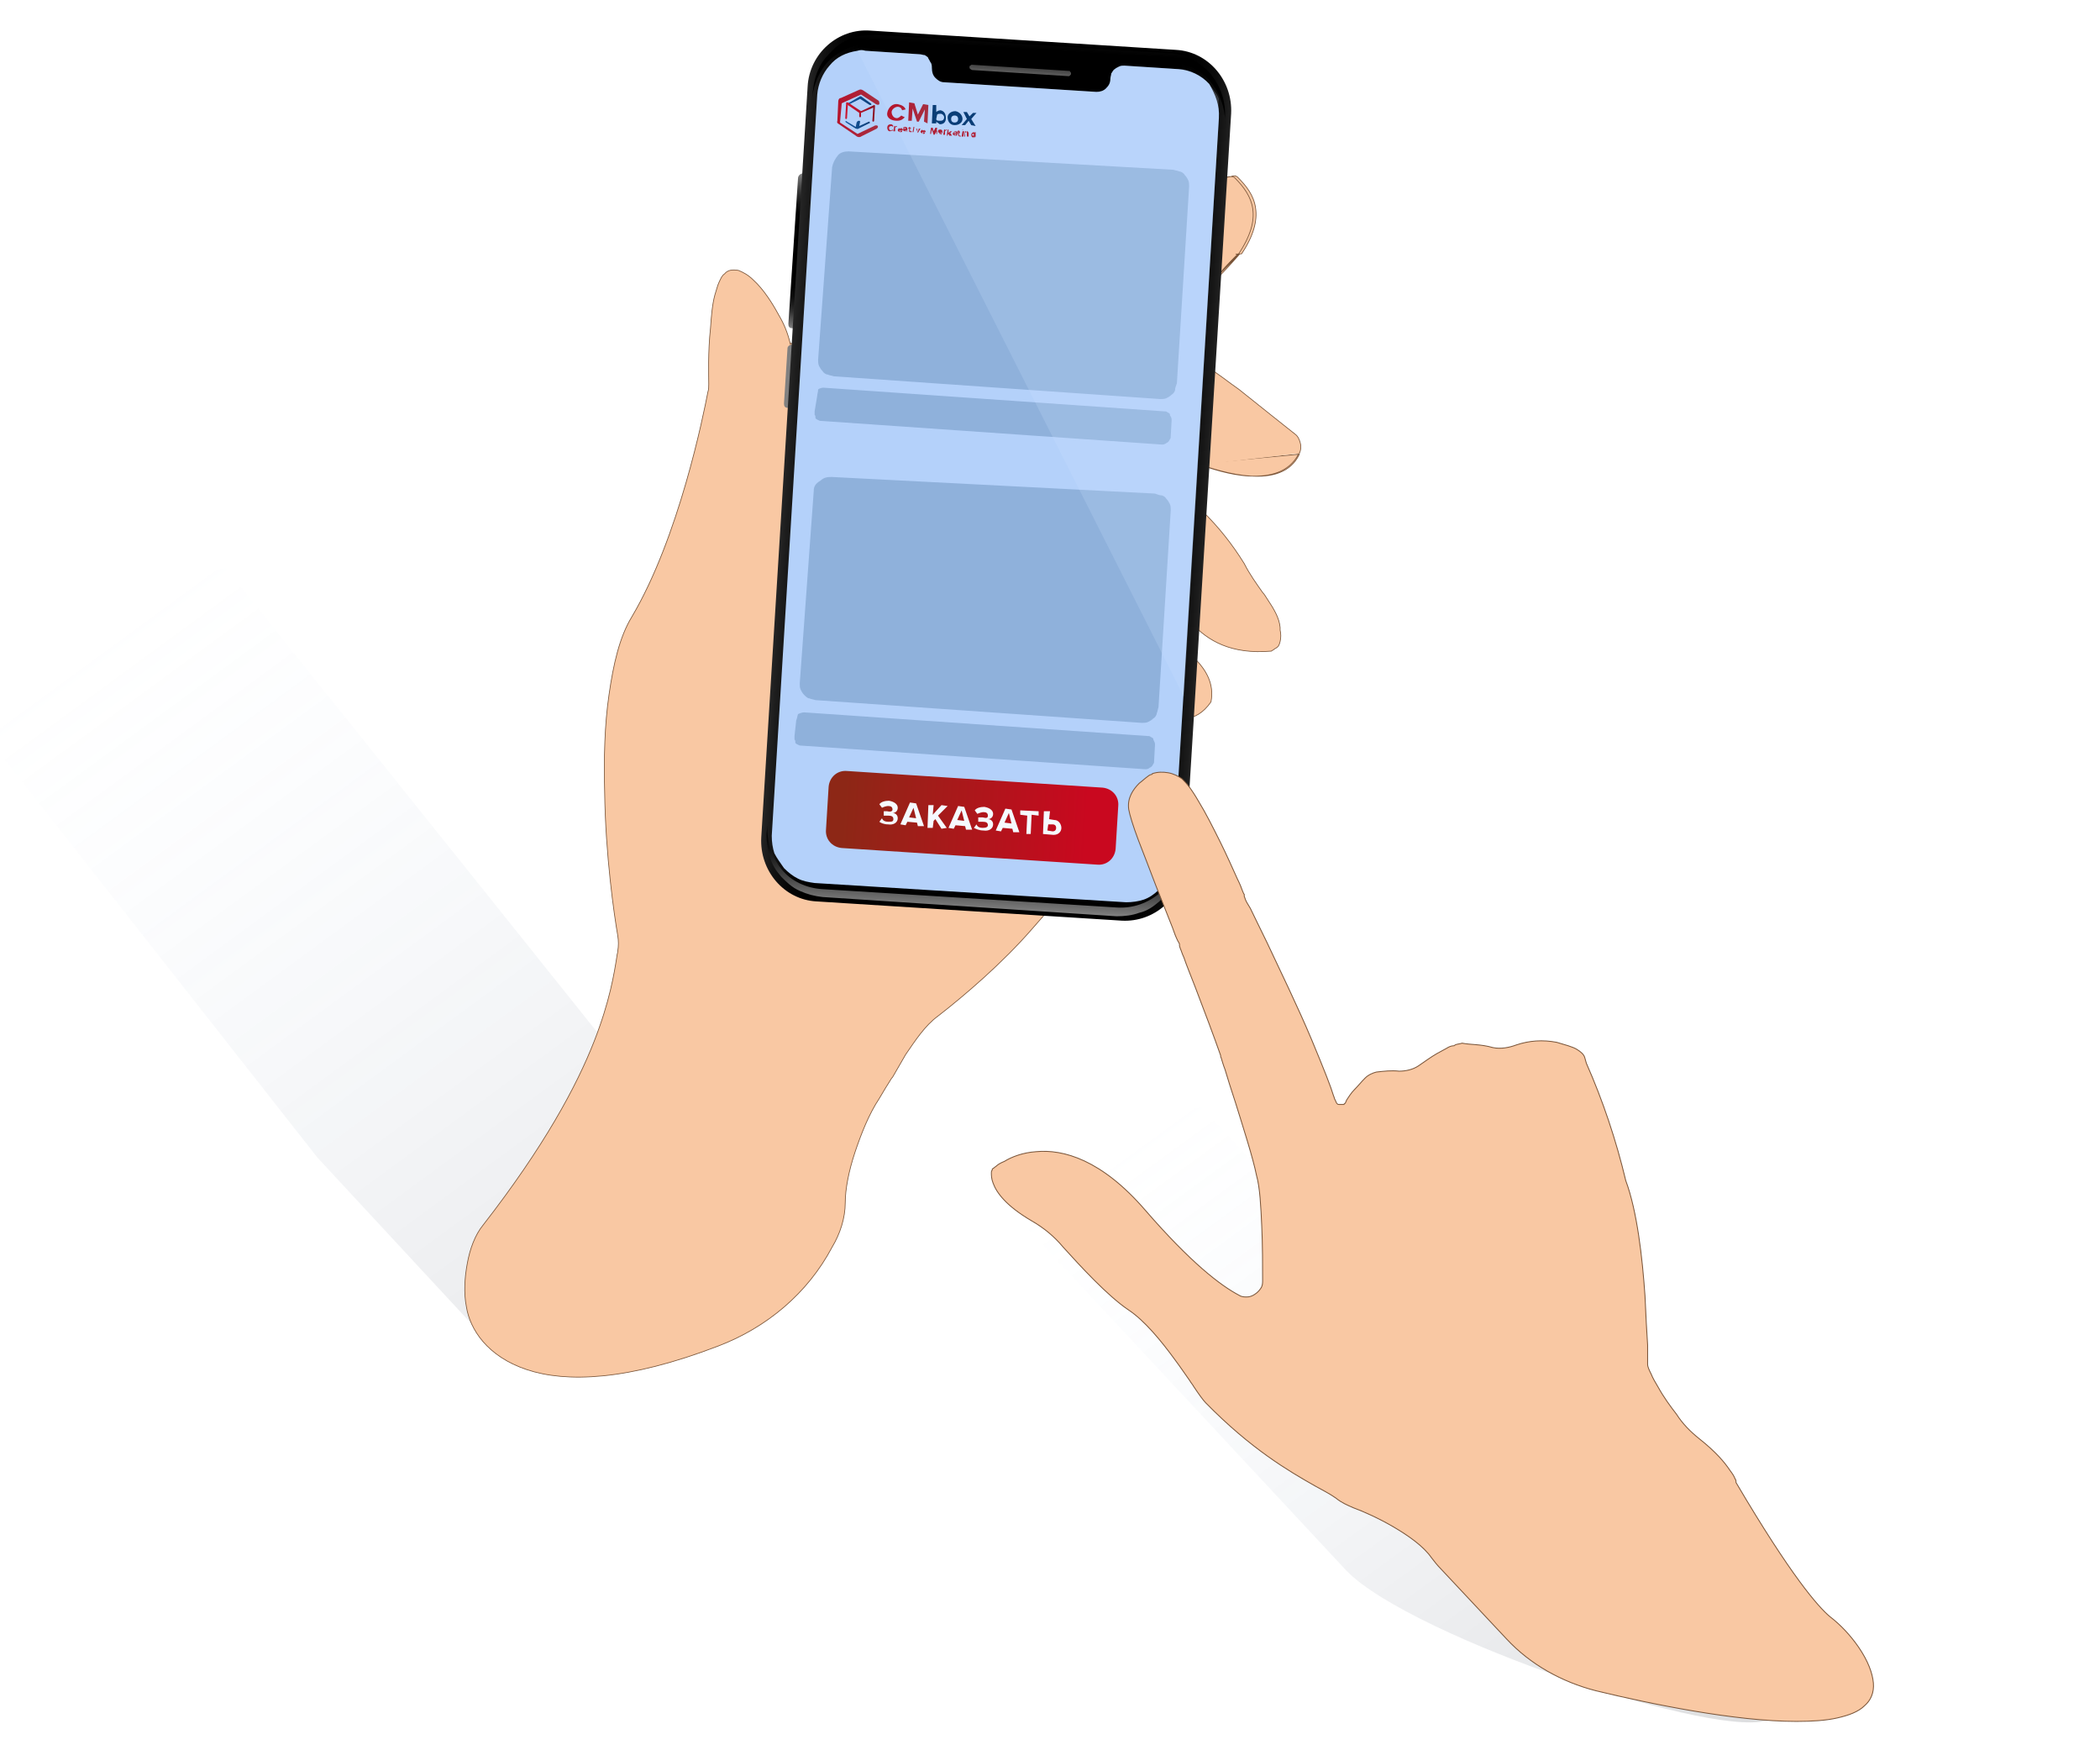 <svg version="1.1" id="Слой_1" xmlns="http://www.w3.org/2000/svg" xmlns:xlink="http://www.w3.org/1999/xlink" x="0" y="0" viewBox="0 0 240 200" xml:space="preserve"><style>.st12{fill:#8fb1db}.st19{fill:#0a3d76}.st23{fill:#b01e34}</style><linearGradient id="SVGID_1_" gradientUnits="userSpaceOnUse" x1="12.654" y1="56.028" x2="108.604" y2="187.032" gradientTransform="translate(0 16)"><stop offset="0" stop-color="#b4d1fa" stop-opacity="0"/><stop offset="1" stop-opacity=".2"/></linearGradient><path d="M25.8 64.9L-10.3 73l46.6 59.3 19.1 20.6 34.5-7.9-64.1-80.1z" fill="url(#SVGID_1_)"/><path d="M90.3 39.2C90 38 89.6 37 89 36c-.7-1.3-1.7-2.9-2.9-4-.6-.6-1.2-.9-1.7-1.1-.6-.1-1.2-.1-1.6.4-.3.2-.4.5-.6.9-.2.4-.3.9-.5 1.5-.3 1.1-.4 2.4-.5 3.8-.3 2.7-.2 5.5-.2 6.4 0 .3 0 .6-.1.9-.5 2.6-3.3 16.6-8.7 25.7-1.4 2.3-2.1 5.4-2.6 8.9-.5 3.4-.6 7.3-.5 11 .1 7.4 1.1 14.2 1.5 16.5.1.6.1 1.2 0 1.8 0 .2-.1.4-.1.6-.3 1.9-.8 5.1-2.6 9.7-2 5.1-5.7 12-12.7 21-.9 1.1-1.5 2.7-1.8 4.4-.3 1.6-.4 3.4-.1 4.9.4 2.6 2.4 5.7 6.9 7.2s11.5 1.3 21.9-2.7c5.5-2.1 10.2-6 13-11.3.9-1.5 1.5-3.3 1.5-5.1 0-1.5.4-3.6 1.1-5.7.7-2.1 1.6-4.4 2.8-6.2.4-.7.9-1.5 1.4-2.3l.1-.1c.5-.9 1-1.7 1.5-2.6 1.1-1.6 2.2-3.3 3.7-4.4 3.1-2.4 7.4-6.1 10.7-9.9 1.7-1.9 3.3-3.8 4.4-5.6 1.1-1.8 1.9-3.4 2-4.7.1-.8.5-1.6 1.1-2.6.3-.4.6-.9.9-1.4l.1-.1c.4-.6.8-1.1 1.1-1.7 1.5-2.4 2.9-5.2 2.3-8.6 0-.2-.1-.3 0-.4 0-.1.1-.2.1-.3.1-.1.1-.1.3-.1.1 0 .2 0 .3.1.3.1.6.2.9.4 0 0 .1 0 .1.1.3.1.7.3 1.1.4.9.3 1.9.6 2.9.4 1-.1 2-.6 2.9-1.9.4-2.1-.6-3.7-1.9-5-.6-.6-1.4-1.2-2-1.8l-.1-.1c-.7-.6-1.4-1.1-1.7-1.6-2.6-3.1-6.1-5.1-8.4-6.5l-.1-.1c-.6-.3-1.1-.6-1.5-.9-.4-.3-.9-.5-1-.8-.3-.3-.4-.4-.3-.6 0-.2.2-.4.6-.6l8.4.3.1.1c.1.1.1.2.3.4.3.4.9 1.1 1.9 2.6.3.4.6.9.9 1.6.1.3.3.6.5.9.6.9 1.3 2.1 2.1 3.1 1.8 2 4.5 3.6 9.1 3.2.1-.1.2-.1.3-.2.1-.1.2-.1.3-.2.2-.1.3-.3.4-.7.1-.4.1-.9 0-1.3v-.3c-.1-1.1-.7-2.1-1.5-3.3-.2-.3-.3-.5-.5-.7-.7-1-1.5-2.1-2.1-3.3-2.9-4.7-6.2-7.4-7.7-8.4-2.6-.9-3.9-1.9-4.6-2.5-.4-.3-.6-.6-.7-.8-.1-.1-.1-.2-.1-.2v-.6h.1c1.9-.1 3.9-.1 5.9.3.9.1 1.5.3 2.3.6L90.3 39.2zm0 0L136.9 53 90.3 39.2zm0 0l1.5 6.2-1.5-6.2zm0 0l1.5 6.2-1.5-6.2zM136.9 53c1.3.5 3.7 1.3 5.9 1.4 2.3.1 4.5-.4 5.6-2.5L136.9 53zm0 0c2.6.9 9.6 3.2 11.6-1.1L136.9 53zm11.6-1.2c.2-.4.2-.9.1-1.2-.1-.4-.3-.8-.6-1-1.4-1.1-3.9-3.1-6.4-5.1-1.3-.9-2.5-1.9-3.7-2.6-1.1-.8-2-1.4-2.6-1.6-.6-.3-1.4-.6-2.1-1-.4-.2-.7-.3-.9-.4-.1-.1-.2-.1-.3-.1l-.1-.1 16.6 13.1zm0 0l-56.6-6.7 56.6 6.7zm-56.6-6.5h.1c.1 0 .2-.1.3-.1.3-.1.7-.2 1.2-.4 1-.3 2.4-.8 4.2-1.3 3.5-1.1 8.1-2.6 12.8-4.2 4.7-1.6 9.4-3.4 13-5.1 1.8-.9 3.3-1.6 4.4-2.4.6-.4 1-.7 1.4-1 .3-.3.6-.6.6-.9l-38 15.4zm38-15.4c.4-1.9 2-3.7 3.9-5.3 1.7-1.6 3.8-2.9 4.9-3.7.3-.1.9-.4 1.4-.6.3-.1.6-.1.8-.2h.3c.1 0 .1.1.2.1 1 1 1.9 2.1 2.1 3.6.2 1.4-.2 3.1-1.6 5.2l-12 .9zm11.6-.9c-2.1 2.4-4.5 4.9-6.4 6.7-.9.9-1.7 1.6-2.4 2.1-.3.3-.5.4-.7.6l-.2.2-.1.1 9.8-9.7zm-9.6 9.7c.1 0 .1 0 0 0 .3.1 2.4 1.2 3.4 1.6l-3.4-1.6zm.1 0c.4-.4 5.7-5.1 9.7-9.7l-9.7 9.7zm0 0l4.7-9.7 1.8-8.1c.4-.3 2.1-1 2.6-.6 2.1 2.1 3.3 4.5.4 8.8l-9.5 9.6z" fill="#f9c8a3" stroke="#795438" stroke-width=".081"/><path d="M148.5 51.8l-11 1.3c-.3 0-.6-.2-.9-.3l-1.1-.3c-.1 0 .1 0 0 0l-2.9-.4-32.4-4.5c-2.9-.4-3-4.5-.2-5.1.1 0 .3-.1.4-.1l13.2-5.1c.1 0 .1-.1.2-.1l15.3-7.2c.2-.1.4-.3.6-.4l8.6-8.7c.9-.9 3.7 5.9 2.9 8.2 0 .1-3.4 3.8-3.5 3.9l-5 4.6c-.1.1-.6.4-.6.5-.3.9-1.4.3.7 1.2l14.7 11.2c.5.3.8.8 1 1.3z" fill="#f9c8a3"/><linearGradient id="SVGID_2_" gradientUnits="userSpaceOnUse" x1="91.02" y1="21.449" x2="92.114" y2="3.912" gradientTransform="translate(0 16)"><stop offset="0" stop-color="gray"/><stop offset=".01" stop-color="#727272"/><stop offset=".06" stop-color="#4f4f4f"/><stop offset=".1" stop-color="#323232"/><stop offset=".15" stop-color="#1c1c1c"/><stop offset=".2" stop-color="#0c0c0c"/><stop offset=".26" stop-color="#030303"/><stop offset=".34"/><stop offset=".7"/><stop offset=".75" stop-color="#050505"/><stop offset=".8" stop-color="#131313"/><stop offset=".86" stop-color="#2a2a2a"/><stop offset=".92" stop-color="#4b4b4b"/><stop offset=".98" stop-color="#747474"/><stop offset="1" stop-color="gray"/></linearGradient><path d="M91.2 20.4L90.1 37c0 .3.1.5.4.5l.9.1c.2 0 .4-.1.5-.4L93 20.4c0-.3-.1-.5-.4-.5l-.9-.1c-.3.1-.5.3-.5.6z" fill="url(#SVGID_2_)"/><linearGradient id="SVGID_3_" gradientUnits="userSpaceOnUse" x1="80.551" y1="189.77" x2="81.392" y2="176.25" gradientTransform="translate(0 16)"><stop offset="0" stop-color="gray"/><stop offset=".01" stop-color="#727272"/><stop offset=".06" stop-color="#4f4f4f"/><stop offset=".1" stop-color="#323232"/><stop offset=".15" stop-color="#1c1c1c"/><stop offset=".2" stop-color="#0c0c0c"/><stop offset=".26" stop-color="#030303"/><stop offset=".34"/><stop offset=".7"/><stop offset=".75" stop-color="#050505"/><stop offset=".8" stop-color="#131313"/><stop offset=".86" stop-color="#2a2a2a"/><stop offset=".92" stop-color="#4b4b4b"/><stop offset=".98" stop-color="#747474"/><stop offset="1" stop-color="gray"/></linearGradient><path d="M90 39.8l-.4 6.3c0 .3.1.5.4.5l.9.1c.2 0 .4-.1.5-.4l.4-6.3c0-.3-.1-.5-.4-.5l-.9-.1c-.3 0-.5.2-.5.4z" fill="url(#SVGID_3_)"/><linearGradient id="SVGID_4_" gradientUnits="userSpaceOnUse" x1="139.199" y1="39.929" x2="88.672" y2="36.778" gradientTransform="translate(0 16)"><stop offset="0" stop-color="#323232"/><stop offset=".03" stop-color="#1c1c1c"/><stop offset=".06" stop-color="#0c0c0c"/><stop offset=".1" stop-color="#030303"/><stop offset=".15"/><stop offset=".87"/><stop offset=".91" stop-color="#050505"/><stop offset=".95" stop-color="#131313"/><stop offset=".99" stop-color="#2a2a2a"/><stop offset="1" stop-color="#333"/></linearGradient><path d="M92.3 9.9L87 95.7c-.2 3.8 2.6 7.1 6.3 7.3l34.9 2.2c3.7.2 6.9-2.6 7.2-6.4l5.3-85.8c.2-3.8-2.6-7.1-6.3-7.3L99.5 3.5c-3.7-.3-7 2.6-7.2 6.4z" fill="url(#SVGID_4_)"/><linearGradient id="SVGID_5_" gradientUnits="userSpaceOnUse" x1="116.879" y1="-10.404" x2="117.092" y2="-13.953" gradientTransform="translate(0 16)"><stop offset="0"/><stop offset=".16" stop-color="#050505"/><stop offset=".34" stop-color="#131313"/><stop offset=".53" stop-color="#2a2a2a"/><stop offset=".74" stop-color="#4b4b4b"/><stop offset=".95" stop-color="#747474"/><stop offset="1" stop-color="gray"/></linearGradient><path d="M100.1 4l33.7 2.1c1.8.1 3.4 1 4.6 2.4 1.1 1.4 1.7 3.1 1.6 4.9v1c.1-1.8-.5-3.6-1.6-5s-2.9-2.2-4.7-2.3L100 5c-1.8-.1-3.5.5-4.9 1.6-1.3 1.1-2.1 2.9-2.3 4.7l.1-.9c.1-.9.3-1.8.7-2.6.4-.9 1-1.5 1.6-2.1.6-.6 1.4-1.1 2.3-1.4.7-.2 1.7-.3 2.6-.3z" fill="url(#SVGID_5_)"/><linearGradient id="SVGID_6_" gradientUnits="userSpaceOnUse" x1="111.397" y1="79.444" x2="110.973" y2="87.811" gradientTransform="translate(0 16)"><stop offset="0"/><stop offset=".16" stop-color="#050505"/><stop offset=".34" stop-color="#131313"/><stop offset=".53" stop-color="#2a2a2a"/><stop offset=".74" stop-color="#4b4b4b"/><stop offset=".95" stop-color="#747474"/><stop offset="1" stop-color="gray"/></linearGradient><path d="M127.6 104.7L94 102.5c-.9-.1-1.7-.3-2.6-.7-.9-.4-1.5-1-2.1-1.6-.6-.7-1.1-1.4-1.3-2.3-.3-.9-.4-1.7-.4-2.6l.1-1c-.1 1.8.5 3.6 1.6 5s2.9 2.2 4.7 2.3l33.7 2.1c1.8.1 3.5-.5 4.9-1.7 1.3-1.1 2.1-2.9 2.3-4.7l-.1 1c-.1.9-.3 1.8-.7 2.6s-1 1.5-1.6 2.1c-.7.6-1.4 1.1-2.3 1.3-.8.3-1.7.4-2.6.4z" fill="url(#SVGID_6_)"/><path d="M139.3 13.5l-5.2 84.7c-.1.7-.2 1.3-.5 1.9-.3.6-.7 1.1-1.2 1.6s-1.1.9-1.7 1.1c-.6.2-1.3.3-2 .3l-35.6-2.2c-.7-.1-1.3-.2-1.9-.5s-1.1-.7-1.6-1.2c-.4-.6-.8-1.1-1.1-1.7-.2-.6-.3-1.3-.3-2l5.2-84.7c.1-1.2.6-2.4 1.4-3.3.8-1 1.9-1.5 3.2-1.7.3-.1.6-.1.9 0l6.2.4c.2 0 .4.1.6.1.1.1.4.2.4.4.1.1.2.4.3.5.1.2.1.4.1.6 0 .4.1.8.4 1.1s.6.5 1 .5l17.4 1.1c.4 0 .8-.1 1.1-.4.3-.3.5-.6.5-1.1 0-.2.1-.4.1-.6.1-.1.2-.4.4-.5.1-.1.3-.2.5-.3.2-.1.4-.1.6-.1l6.2.4c1.3.1 2.6.7 3.5 1.7.7 1.2 1.2 2.4 1.1 3.9z" fill="#b4d1fa"/><linearGradient id="SVGID_7_" gradientUnits="userSpaceOnUse" x1="116.843" y1="-11.632" x2="116.501" y2="-6.153" gradientTransform="translate(0 16)"><stop offset="0"/><stop offset=".14" stop-color="#050505"/><stop offset=".3" stop-color="#131313"/><stop offset=".47" stop-color="#2a2a2a"/><stop offset=".65" stop-color="#4b4b4b"/><stop offset=".83" stop-color="#747474"/><stop offset="1" stop-color="#a1a1a1"/></linearGradient><path d="M122.1 8.7l-11-.7c-.1 0-.1-.1-.2-.1-.1-.1-.1-.1-.1-.2v-.1c0-.1.1-.1.1-.1l.1-.1h.1l11 .7h.1c.1 0 .1.1.1.1l.1.1v.2l-.1.1-.1.1h-.1z" fill="url(#SVGID_7_)"/><linearGradient id="SVGID_8_" gradientUnits="userSpaceOnUse" x1="108.922" y1="47.741" x2="108.922" y2="51.507" gradientTransform="translate(0 16)"><stop offset="0"/><stop offset=".14" stop-color="#050505"/><stop offset=".3" stop-color="#131313"/><stop offset=".47" stop-color="#2a2a2a"/><stop offset=".65" stop-color="#4b4b4b"/><stop offset=".83" stop-color="#747474"/><stop offset="1" stop-color="#a1a1a1"/></linearGradient><path d="M108.9 8c.1 0 .2 0 .4-.1.1-.1.2-.1.2-.2.1-.1.1-.2.1-.4 0-.1-.1-.2-.1-.3-.1-.1-.1-.1-.3-.2h-.4c-.1.1-.2.1-.3.2-.1.1-.1.2-.1.4v.2c0 .1.1.1.1.2l.1.1c.1.1.2.1.3.1z" fill="url(#SVGID_8_)"/><linearGradient id="SVGID_9_" gradientUnits="userSpaceOnUse" x1="124.309" y1="49.116" x2="124.309" y2="52.908" gradientTransform="translate(0 16)"><stop offset="0"/><stop offset=".14" stop-color="#050505"/><stop offset=".3" stop-color="#131313"/><stop offset=".47" stop-color="#2a2a2a"/><stop offset=".65" stop-color="#4b4b4b"/><stop offset=".83" stop-color="#747474"/><stop offset="1" stop-color="#a1a1a1"/></linearGradient><path d="M124.3 9h.2c.1 0 .1-.1.2-.1.1-.1.1-.1.1-.2s.1-.1.1-.2v-.2c0-.1-.1-.1-.1-.2-.1-.1-.1-.1-.2-.1s-.1-.1-.2-.1h-.2c-.1 0-.2 0-.3.1-.1.1-.1.1-.1.2-.1.1-.1.1-.1.2v.2c0 .1.1.1.1.2.1.1.1.1.2.1.1.1.2.1.3.1z" fill="url(#SVGID_9_)"/><path class="st12" d="M95.1 19.1l-1.6 22c0 .2 0 .5.1.7.1.2.2.4.4.6.1.2.4.4.6.4.2.1.4.1.7.2l37.3 2.6c.2 0 .5 0 .7-.1s.4-.2.6-.4c.2-.1.4-.4.4-.6s.1-.4.2-.7l1.4-22.5c0-.2 0-.5-.1-.7-.1-.2-.2-.4-.4-.6-.1-.2-.4-.4-.6-.4-.2-.1-.4-.1-.7-.2L97 17.3c-.5 0-.9.1-1.2.4-.4.5-.6.9-.7 1.4zm-1.7 26.1l-.3 1.8v.4c.1.1.1.2.1.4.1.1.1.1.3.2s.2.1.4.1l38.9 2.7c.1 0 .2 0 .4-.1.1-.1.2-.1.3-.2.1-.1.1-.1.2-.3.1-.1.1-.2.1-.4l.1-1.8c0-.1 0-.2-.1-.4-.1-.1-.1-.2-.1-.3-.1-.1-.1-.1-.3-.2-.1-.1-.2-.1-.4-.1l-38.9-2.7c-.2 0-.5.1-.6.2 0 .3-.1.5-.1.7zM93 56.1l-1.6 22c0 .2 0 .5.1.7s.2.4.4.6.4.4.6.4c.2.1.4.1.7.2l37.3 2.6c.2 0 .5 0 .7-.1s.4-.2.6-.4c.2-.1.4-.4.4-.6.1-.2.1-.4.2-.7l1.4-22.5c0-.2 0-.5-.1-.7-.1-.2-.2-.4-.4-.6-.1-.2-.4-.4-.6-.4s-.4-.1-.7-.2l-37-1.9c-.5 0-.9.1-1.2.4-.7.4-.8.8-.8 1.2z"/><path d="M139.3 13.5l-4 66.1L98 5.8c.3-.1.6-.1.9 0l6.2.4c.2 0 .4.1.6.1.1.1.4.2.4.4.1.1.2.4.3.5.1.2.1.4.1.6 0 .4.1.8.4 1.1s.6.5 1 .5l17.4 1.1c.4 0 .8-.1 1.1-.4.3-.3.5-.6.5-1.1 0-.2.1-.4.1-.6.1-.1.2-.4.4-.5.1-.1.3-.2.5-.3.2-.1.4-.1.6-.1l6.2.4c.7 0 1.3.2 1.9.5.6.3 1.1.7 1.6 1.2.4.6.9 1.1 1.1 1.7-.1.7 0 1.5 0 2.2z" fill="#d0e4ff" fill-opacity=".2"/><linearGradient id="SVGID_10_" gradientUnits="userSpaceOnUse" x1="95.678" y1="46.094" x2="123.539" y2="46.094" gradientTransform="matrix(.998 .063 -.062 .998 3.763 40.434)"><stop offset="0" stop-color="#8d2716"/><stop offset="1" stop-color="#c9081f"/></linearGradient><path d="M96.8 88.1L126 90c1.1.1 1.9 1 1.8 2.1l-.3 4.9c-.1 1.1-1 1.9-2.1 1.8l-29.2-1.9c-1.1-.1-1.9-1-1.8-2.1l.3-4.9c.1-1.1 1-1.9 2.1-1.8z" fill="url(#SVGID_10_)"/><path d="M101.5 94.2c.6.1 1.1-.2 1.1-.7 0-.4-.3-.6-.6-.6.3 0 .6-.2.6-.6 0-.4-.4-.7-1-.8-.4 0-.9.1-1.1.4l.3.4c.2-.1.5-.2.7-.2.3 0 .5.1.5.4 0 .2-.2.3-.6.2h-.4v.5h.5c.4 0 .6.1.6.4s-.2.3-.6.3c-.3 0-.6-.1-.7-.4l-.3.4c.1.1.5.3 1 .3zm4.1.2l-.9-2.6-.7-.1-1.1 2.5.6.1.2-.4 1.1.1.1.4h.7zm-.9-.9l-.8-.1.5-1.1.3 1.2zm3.5 1.1l-1-1.4 1.1-1.1-.7-.1-1 1.1.1-1.1h-.6l-.1 2.6h.6l.1-.8.2-.2.7 1.1.6-.1zm2.9.2l-.9-2.6-.7-.1-1.1 2.5.6.1.2-.4 1.1.1.1.4h.7zm-.9-1l-.8-.1.5-1.1.3 1.2zm2.2 1.1c.6.1 1.1-.2 1.1-.7 0-.4-.3-.6-.6-.6.3 0 .6-.2.6-.6 0-.4-.4-.7-1-.8-.4 0-.9.1-1.1.4l.3.4c.2-.1.5-.2.7-.2.3 0 .5.1.5.4s-.2.3-.6.2h-.5v.5h.5c.4 0 .6.1.6.4 0 .2-.2.3-.6.3-.3 0-.6-.1-.7-.4l-.3.4c.2.1.6.3 1.1.3zm4.1.2l-.9-2.6-.7-.1-1.1 2.5.6.1.2-.4 1.1.1.1.4h.7zm-.9-1l-.8-.1.5-1.1.3 1.2zm2.2 1.1l.1-2.1.8.1v-.5l-2.1-.1v.5l.8.1-.1 2.1h.5zm1.5-2.5l-.1 2.6 1.2.1c.6 0 .9-.4.9-.8s-.3-.9-.8-.9l-.6-.1.1-.9h-.7zm1 1.5c.2 0 .4.1.4.4s-.2.4-.4.4l-.6-.1.1-.7h.5z" fill="#f5f9ff"/><defs><path id="SVGID_11_" transform="rotate(-85.995 103.522 13.301) scale(1)" d="M100.4 5h6.2v16.6h-6.2z"/></defs><clipPath id="SVGID_12_"><use xlink:href="#SVGID_11_" overflow="visible"/></clipPath><g clip-path="url(#SVGID_12_)"><linearGradient id="SVGID_13_" gradientUnits="userSpaceOnUse" x1="101.47" y1="-3.297" x2="106.044" y2="-2.899" gradientTransform="translate(0 16)"><stop offset="0" stop-color="#b6142c"/><stop offset="1" stop-color="#a62e41"/></linearGradient><path d="M102.5 13.8c.5 0 .7-.2.9-.4l-.4-.2c-.1.1-.3.3-.5.3-.4 0-.6-.4-.6-.7s.4-.6.7-.6c.2 0 .4.1.5.4l.4-.1c-.1-.3-.4-.5-.9-.6-.6-.1-1.1.4-1.2 1s.5.9 1.1.9z" fill="url(#SVGID_13_)"/><linearGradient id="SVGID_14_" gradientUnits="userSpaceOnUse" x1="101.476" y1="-3.388" x2="106.05" y2="-2.99" gradientTransform="translate(0 16)"><stop offset="0" stop-color="#b6142c"/><stop offset="1" stop-color="#a62e41"/></linearGradient><path d="M106 14.1l.1-2.1-.6-.1-.6 1.2-.4-1.3-.6-.1-.1 2.1h.4l.1-1.4.5 1.5h.2l.7-1.4-.1 1.4.4.2z" fill="url(#SVGID_14_)"/><path class="st19" d="M107 13.6l.1-.5c.1-.1.2-.1.4-.1s.4.2.4.4c0 .3-.2.4-.4.4-.3 0-.5 0-.5-.2zm0 .5v-.2c.1.1.3.2.4.3.4 0 .7-.2.7-.7 0-.5-.2-.8-.6-.9-.2 0-.4.1-.5.2V12h-.4l-.1 2.1h.5zm2.1.2c.5 0 .9-.3.9-.7s-.3-.8-.8-.9c-.5 0-.9.3-.9.7 0 .5.3.9.8.9zm0-.3c-.3 0-.4-.2-.4-.4s.1-.4.4-.4c.3 0 .4.2.4.4s-.1.4-.4.4z"/><path class="st19" d="M111.5 14.4l-.5-.8.6-.7h-.4l-.4.4-.3-.5h-.4l.4.8-.6.7h.4l.4-.5.3.5.5.1z"/><linearGradient id="SVGID_15_" gradientUnits="userSpaceOnUse" x1="96.832" y1="-3.222" x2="99.611" y2="-3.006" gradientTransform="translate(0 16)"><stop offset="0" stop-color="#1758a0"/><stop offset="1" stop-color="#0a3d76"/></linearGradient><path d="M98.3 11h.1l1.1.8.1.1c0 .1-.1.1-.2.1l-1.1-.7-1.2.6c-.1 0-.1 0-.1-.1s0-.1.1-.1l1.2-.7zm-.1 2.8c.1 0 .1.1.1.1l-.1.5 1.1-.5c.1 0 .1 0 .1.1s0 .1-.1.1l-1.2.6c-.1.1-.1 0-.3 0l-1.1-.7-.1-.1c.1-.1.1-.1.2 0l1 .6.1-.5c.1-.2.2-.2.3-.2z" fill-rule="evenodd" clip-rule="evenodd" fill="url(#SVGID_15_)"/><linearGradient id="SVGID_16_" gradientUnits="userSpaceOnUse" x1="96.432" y1="-3.221" x2="99.869" y2="-2.934" gradientTransform="translate(0 16)"><stop offset="0" stop-color="#cd1732"/><stop offset=".5" stop-color="#b6142c"/><stop offset="1" stop-color="#8b1022"/></linearGradient><path d="M99.9 12c.1 0 .1.1.1.1l-.1 1.7c0 .1-.1.1-.1.1-.1 0-.1-.1-.1-.1l.1-1.5-1.4.6v.4c0 .1-.1.1-.1.1-.1 0-.1-.1-.1-.1v-.4l-1.3-.9-.1 1.5c0 .1-.1.1-.1.1-.1 0-.1-.1-.1-.1l.1-1.7c0-.1 0-.1.1-.1h.1l1.5 1 1.5-.7c-.1 0 0 0 0 0z" fill-rule="evenodd" clip-rule="evenodd" fill="url(#SVGID_16_)"/><linearGradient id="SVGID_17_" gradientUnits="userSpaceOnUse" x1="95.64" y1="-3.309" x2="100.445" y2="-2.94" gradientTransform="translate(0 16)"><stop offset="0" stop-color="#b6142c"/><stop offset="1" stop-color="#a62e41"/></linearGradient><path d="M98.1 10.3c.2-.1.3-.1.5 0l1.8 1.2c.1.1.1.2.1.4-.1.1-.2.1-.4 0l-1.7-1.1-2.2 1L96 14l2 1.3 1.9-.9c.1-.1.4-.1.4 0 .1.1 0 .2-.1.3l-1.8.9c-.1.1-.4.1-.6-.1l-1.9-1.3c-.1-.1-.3-.1-.2-.4l.1-2.2c0-.2.1-.4.3-.4l2-.9z" fill-rule="evenodd" clip-rule="evenodd" fill="url(#SVGID_17_)"/><path class="st23" d="M101.7 15c.1 0 .3-.1.4-.1l-.1-.1c-.1.1-.1.1-.2.1s-.2-.1-.2-.3c0-.1.1-.2.3-.2.1 0 .1.1.1.1l.1-.1c-.1-.1-.1-.2-.3-.2-.2 0-.4.1-.4.4 0 .2.1.4.3.4zm.6 0v-.4l.1-.1h.1v-.1c-.1 0-.1 0-.2.1v-.1h-.1l-.1.6h.2zm.6.1c.1 0 .2 0 .2-.1l-.1-.1c-.1 0-.1.1-.1.2-.1-.1-.1-.1-.1-.2h.4c0-.1-.1-.3-.3-.3-.1 0-.3.1-.3.3 0 0 .1.2.3.2zm.1-.4h-.3c0-.1.1-.1.1-.1.2 0 .2.1.2.1z"/><path class="st23" d="M103.7 15.1v-.4c0-.1-.1-.2-.2-.2s-.2 0-.3.1l.1.1.1-.1c.1 0 .1.1.1.1v.1c0-.1-.1-.1-.1-.1-.1 0-.2 0-.2.1s.1.2.2.2.1 0 .2-.1l.1.2zm-.2-.1c-.1 0-.1-.1 0 0-.1-.1 0-.1.1-.1s.1 0 .1.1h-.2zm.6.1h.1V15h-.1s-.1 0-.1-.1v-.2h.1v-.1h-.1v-.1h-.1v.1h-.1v.1h.1v.3c0 .1.1.1.2.1zm.3-.5c.1 0 .1 0 0 0 .1-.1.1-.1 0-.1s0-.1 0 .1c-.1-.1 0 0 0 0zm0 .5l.1-.6h-.1l-.1.6h.1zm.5.1l.3-.5h-.2l-.1.4-.1-.4h-.1l.2.5zm.6.1c.1 0 .2 0 .2-.1l-.1-.1c-.1 0-.1.1-.1.2-.1-.1-.1-.1-.1-.2h.4c0-.1-.1-.3-.3-.3-.1 0-.3.1-.3.3 0 0 .1.1.3.2zm.2-.4h-.3c0-.1.1-.1.1-.1s.2 0 .2.1zm1.3.4l.1-.7h-.2l-.2.4-.1-.4h-.2l-.1.7h.1l.1-.5.2.6h.1l.3-.5v.4h-.1zm.7 0V15c0-.1-.1-.2-.2-.2s-.2 0-.3.1l.1.1.1-.1c.1 0 .1.1.1.1 0-.1-.1-.1-.1-.1-.1 0-.2 0-.2.1s.1.2.2.2.1 0 .2-.1l.1.2zm-.3 0c-.1 0-.1-.1 0 0-.1-.1 0-.1.1-.1s.1 0 .1.1v.1c-.1-.1-.1-.1-.2-.1zm.6.1V15l.1-.1h.1v-.1c-.1 0-.1 0-.2.1v-.1h-.1l-.1.6h.2zm.8.1l-.2-.3.2-.2h-.2l-.2.2v-.4h-.1l-.1.7h.1v-.1l.1-.1.1.2h.3zm.4 0c.1 0 .2 0 .2-.1l-.1-.1c-.1 0-.1.1-.1.2-.1-.1-.1-.1-.1-.2h.4c0-.1-.1-.3-.3-.3-.1 0-.3.1-.3.3-.1 0 .1.2.3.2zm.1-.3h-.3c0-.1.1-.1.1-.1.1 0 .2 0 .2.1z"/><path class="st23" d="M109.7 15.6h.1v-.1h-.1s-.1 0-.1-.1v-.2h.1V15h-.1v-.1h-.1v.1h-.1v.1h.1v.3c0 .1.1.2.2.2zm.3-.7c.1 0 .1 0 0 0 .1-.1.1-.1 0-.1v.1zm.1.7l.1-.6h-.2l-.1.6h.2zm.6 0v-.4c0-.1-.1-.1-.1-.2-.1 0-.1 0-.2.1V15h-.1l-.1.6h.1v-.4l.1-.1c.1 0 .1 0 .1.1v.4h.2zm.4.2c.1 0 .3 0 .4-.2v-.5h-.1v.1l-.1-.1c-.1 0-.3.1-.3.3s.1.3.2.3.1 0 .2-.1v.1c-.1.1-.2.1-.3.1 0 0-.1 0 0 0h-.1.1zm.1-.3c-.1 0-.1-.1-.1-.1 0-.1.1-.1.1-.1.1 0 .1 0 .1.1v.1h-.1z"/></g><path class="st12" d="M91 82.3l-.2 1.8v.4c.1.1.1.2.1.4.1.1.1.1.3.2s.2.1.4.1l39.3 2.7c.1 0 .2 0 .4-.1.1-.1.2-.1.3-.2.1-.1.1-.1.2-.3.1-.1.1-.2.1-.4l.1-1.8c0-.1 0-.2-.1-.4s-.1-.2-.1-.3c-.1-.1-.1-.1-.3-.2-.1-.1-.2-.1-.4-.1l-39.2-2.7c-.2 0-.5.1-.7.2-.1.3-.1.5-.2.7z"/><linearGradient id="SVGID_18_" gradientUnits="userSpaceOnUse" x1="130.689" y1="70.537" x2="202.211" y2="-27.597" gradientTransform="matrix(1 0 0 -1 0 200)"><stop offset="0" stop-color="#b4d1fa" stop-opacity="0"/><stop offset="1" stop-opacity=".2"/></linearGradient><path d="M137.3 126.5l-27.1 6.1 43.7 46.9c7.4 7.6 43.3 19.7 48.5 16.9l-65.1-69.9z" fill="url(#SVGID_18_)"/><path d="M170.6 119.7h0c.9.2 1.9 0 2.7-.3 1.5-.5 3-.6 4.6-.3 1 .3 1.8.5 2.3.8.5.3.8.6.9.9v0l.2.7v0h0c1.9 4.3 3.4 8.8 4.5 13.4h0c1.3 3.5 1.9 8.8 2.2 13.2.1 2.2.2 4.2.3 5.6v2.2s0 0 0 0 0 0 0 0h0c0 .3.2.7.4 1.1.2.5.5 1 .8 1.5.6 1.1 1.4 2.2 2.1 3.1.7 1.1 1.6 2 2.6 2.8h0c1.9 1.5 2.9 2.7 3.5 3.6.3.4.5.7.6 1 .1.1.1.2.1.3v.1s0 0 0 0h0c6.3 10.7 9.4 14.2 10.7 15.3h0c1.3 1 2.4 2.2 3.3 3.5 1.1 1.6 1.6 3 1.7 4.1.1 1.1-.3 2-1 2.6-.7.7-1.8 1.1-3.1 1.4-1.3.3-2.9.4-4.7.4-7 0-16.7-2-22.9-3.5-3.9-1-7.5-3-10.2-5.9l-7.5-8h0c-.4-.4-.8-.9-1.1-1.3-.9-1.3-2.6-2.5-4.3-3.5-1.7-1-3.5-1.8-4.6-2.2-.7-.3-1.4-.6-2-1.1h0c-.7-.5-1.5-.9-2.4-1.4-3-1.7-7.3-4.2-12.5-9.5-.3-.3-.8-1-1.4-1.9-.1-.2-.3-.4-.4-.6-.5-.7-1.1-1.6-1.7-2.4-1.6-2.2-3.5-4.5-5.3-5.7-2.4-1.6-5.6-5.1-7.5-7.2h0c-1-1.2-2.2-2.2-3.6-3-2.9-1.7-4-3.2-4.4-4.3-.2-.5-.2-.9-.2-1.2 0-.1 0-.2.1-.3v-.1s0 0 0 0h0l.1-.1c.1 0 .1-.1.3-.2.2-.2.5-.4 1-.6.8-.5 2.1-1 3.6-1.1 3.1-.3 7.5.9 12.5 6.7h0c5.2 6 8.6 8.6 10.7 9.7h0c.3.2.6.2.9.2.3 0 .6-.1.9-.3.3-.2.5-.4.7-.7.2-.3.2-.6.2-.9v0c0-1.7 0-4-.1-6.2s-.2-4.4-.6-5.8c-.4-2-1.5-5.4-2.4-8.3-.5-1.5-.9-2.8-1.2-3.8-.2-.5-.3-.9-.4-1.2 0-.1-.1-.2-.1-.3v-.1h0s0 0 0 0h0c-.7-2-1.9-5.2-2.9-7.8-.5-1.3-1-2.5-1.3-3.4-.2-.4-.3-.8-.4-1l-.1-.3v-.1h0s0 0 0 0h0s0 0 0 0h0v-.1c0-.1-.1-.2-.2-.4-.2-.4-.4-.9-.6-1.5-.5-1.3-1.2-3-1.9-4.8-.7-1.8-1.4-3.7-2-5.2-.6-1.6-1-2.9-1.1-3.5-.2-1.3.5-2.3 1.2-3 .4-.3.7-.6 1-.8.1-.1.3-.2.4-.2 0 0 .1 0 .1-.1 0 0 0 0 0 0h0c.6-.2 1.2-.2 1.8-.1.6.1 1.2.4 1.6.7h0c.2.2.5.5.8.9.3.4.7 1 1.1 1.7.8 1.3 1.6 2.9 2.4 4.5.8 1.6 1.5 3.2 2 4.3.3.6.5 1.1.6 1.4.1.2.1.3.2.4v.1h0s0 0 0 0 0 0 0 0h0s0 0 0 0h0v.1c0 .1.1.2.1.3.1.3.3.6.6 1.1.5 1 1.1 2.3 1.9 3.9 1.5 3.2 3.5 7.3 5.1 11.1 1.5 3.6 2.2 5.4 2.5 6.4.1.2.1.4.2.5.1.2.1.3.2.4.1.1.1.1.2.1h.2s0 0 0 0h.4s0-.1.1-.1c.1-.1.1-.2.2-.4.2-.3.5-.8.9-1.2.4-.4.8-.9 1.2-1.3.4-.4.9-.6 1.3-.7.9-.1 1.7-.2 2.6-.1h0c.8 0 1.6-.2 2.2-.6h0s0 0 0 0c.6-.4 1.4-1 2.1-1.4.4-.2.7-.4 1.1-.6.3-.2.6-.3.8-.3 0 0 0 0 0 0s0 0 0 0 0 0 0 0 0 0 0 0 0 0 0 0c.1 0 .1 0 .2-.1.2-.1.5-.1.8-.2 1 .2 2.1.1 3.5.5z" fill="#f9c8a3" stroke="#795438" stroke-width=".1"/></svg>